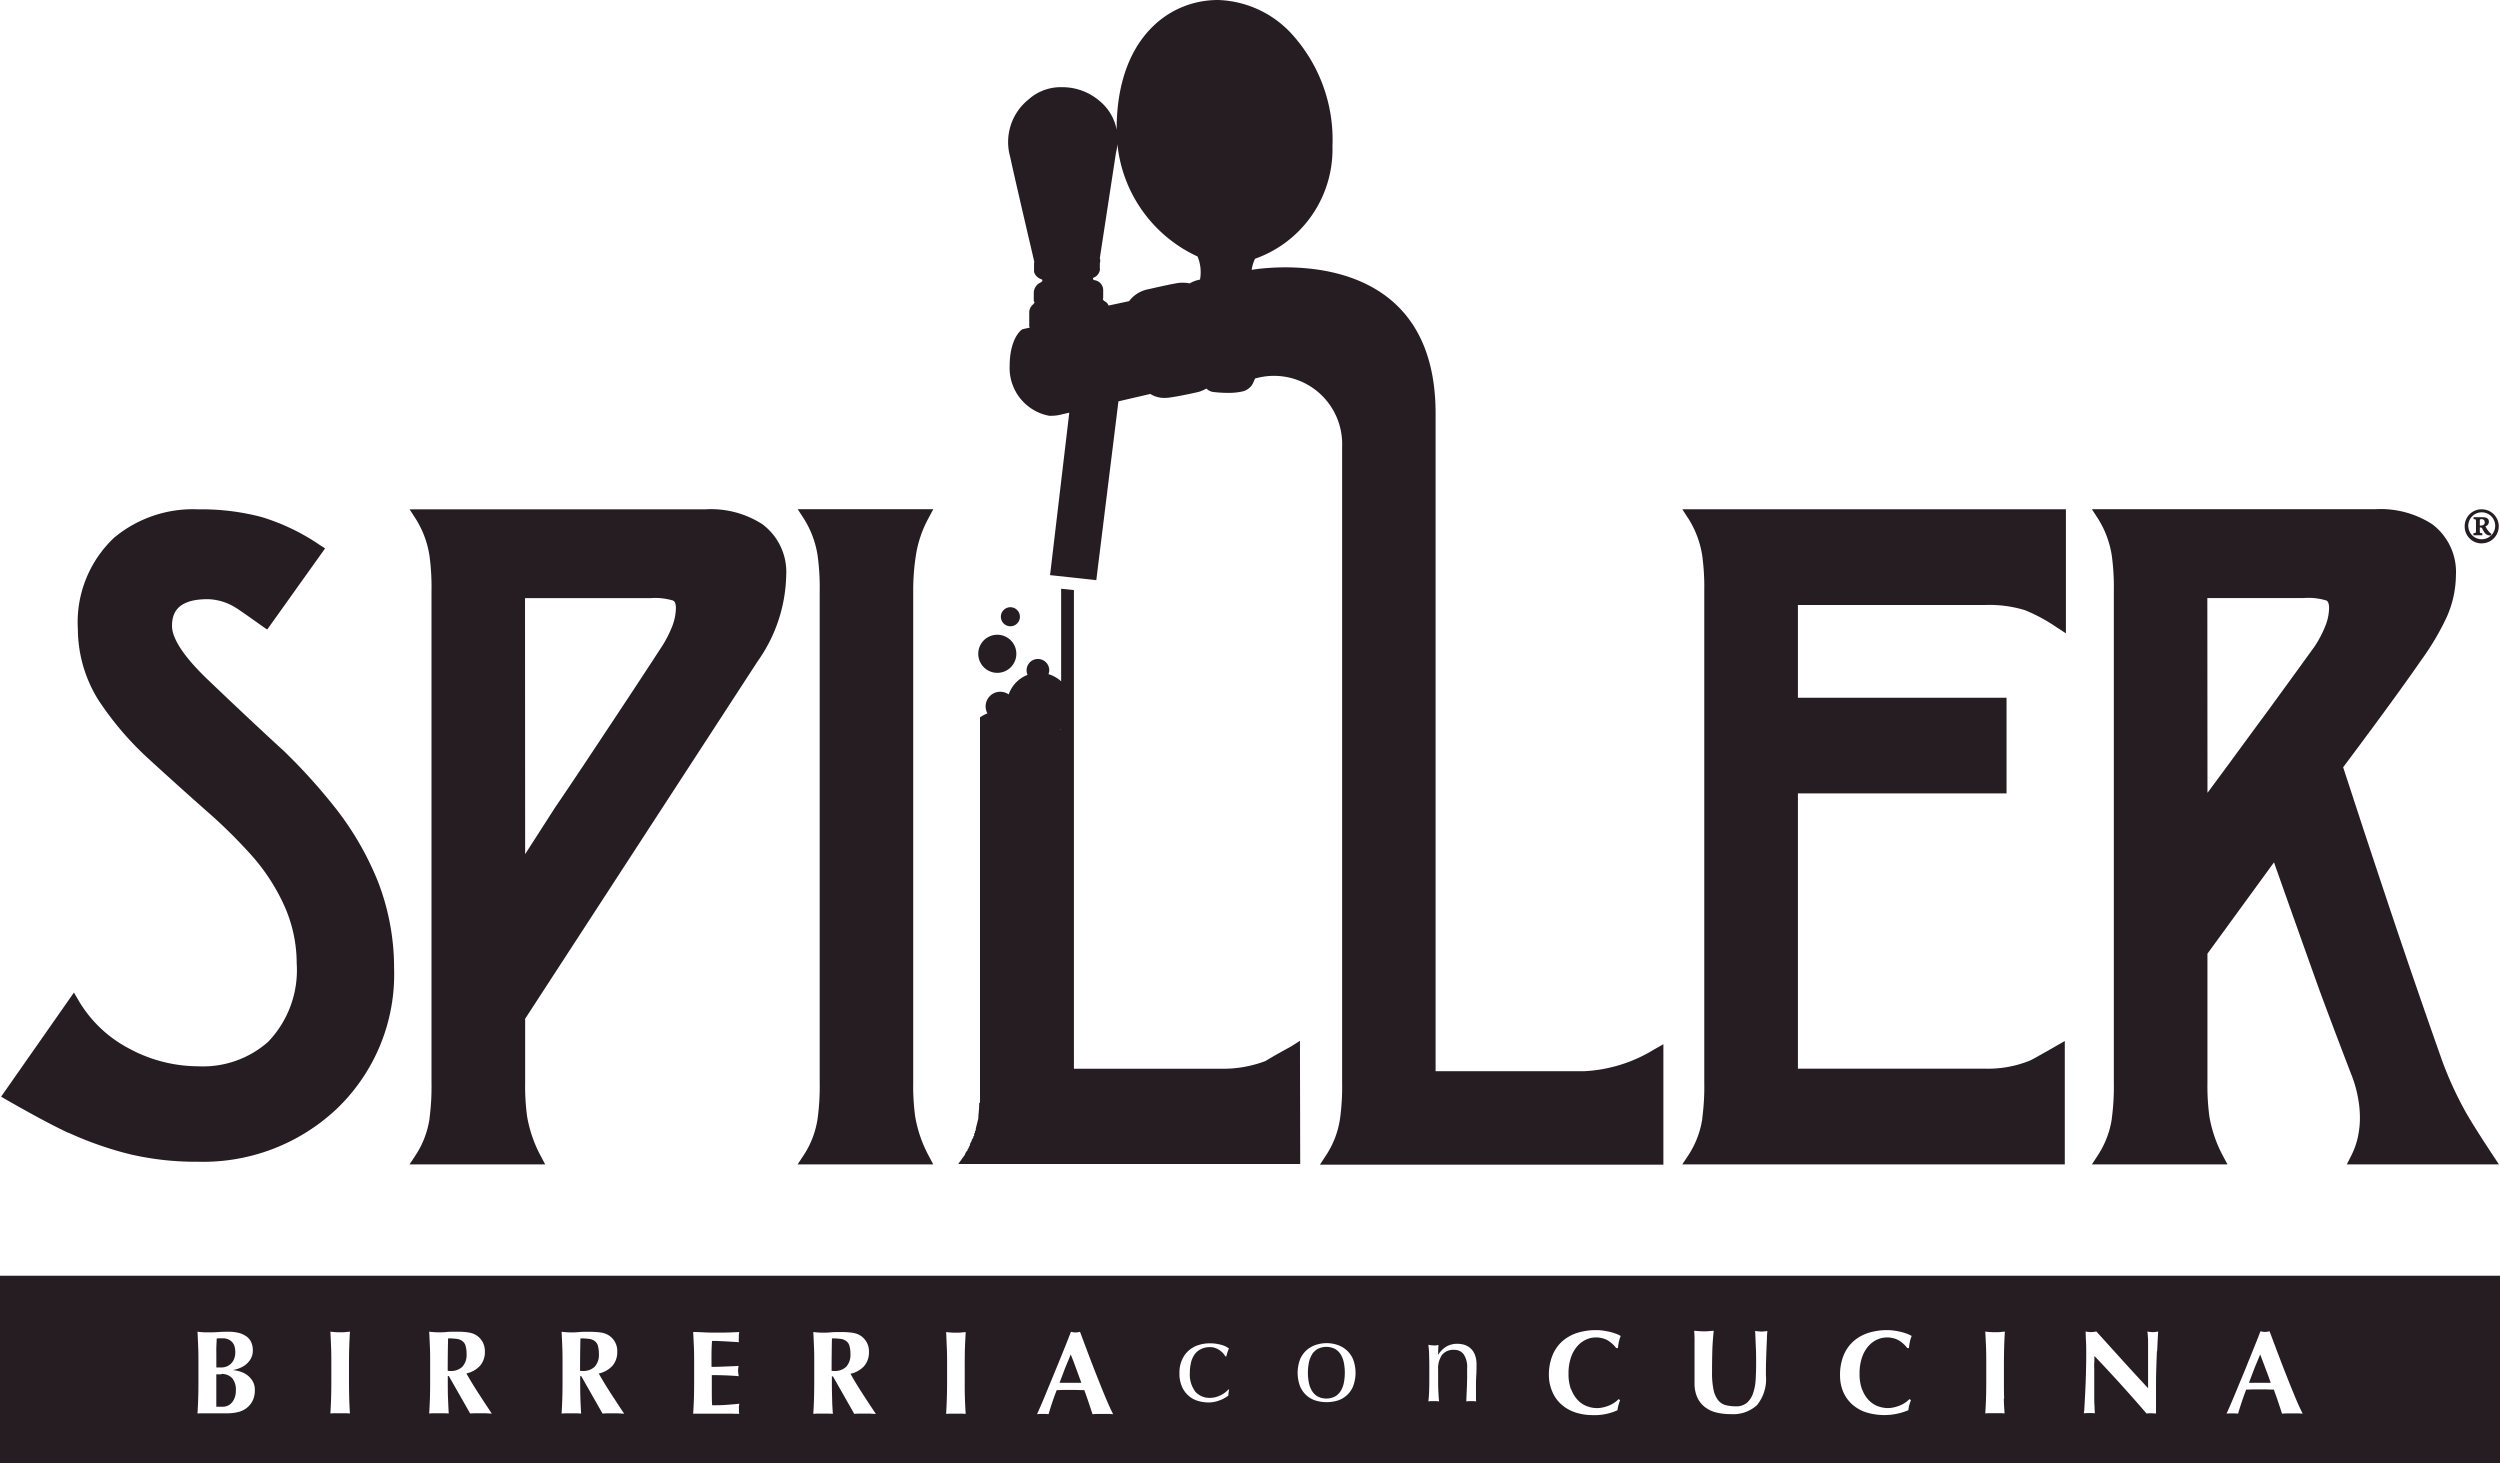 <svg xmlns="http://www.w3.org/2000/svg" width="74.293" height="43.484" viewBox="0 0 74.293 43.484">
  <g id="Group_5986" data-name="Group 5986" transform="translate(0 0)">
    <path id="Path_18988" data-name="Path 18988" d="M200.013,487.979a10.39,10.39,0,0,0,1.843.643,8.607,8.607,0,0,0,2.008.219,5.788,5.788,0,0,0,4.093-1.547,5.531,5.531,0,0,0,1.731-4.208,7.1,7.1,0,0,0-.479-2.571A8.954,8.954,0,0,0,208,478.4a17.051,17.051,0,0,0-1.575-1.754c-.765-.7-1.53-1.422-2.275-2.134-.877-.839-1.061-1.326-1.061-1.589,0-.344.11-.8,1.062-.8a1.62,1.62,0,0,1,.8.235c.056.03.242.154.82.567l.147.1,1.72-2.411-.156-.1a6.343,6.343,0,0,0-1.736-.834,7.057,7.057,0,0,0-1.878-.227,3.659,3.659,0,0,0-2.5.843,3.455,3.455,0,0,0-1.077,2.725,4.01,4.01,0,0,0,.6,2.083,9.189,9.189,0,0,0,1.444,1.71c.574.527,1.164,1.058,1.753,1.58a15.2,15.2,0,0,1,1.353,1.329,5.9,5.9,0,0,1,.975,1.489,4.187,4.187,0,0,1,.378,1.731,3.076,3.076,0,0,1-.852,2.337,2.924,2.924,0,0,1-2.076.724,4.325,4.325,0,0,1-2.037-.519,3.761,3.761,0,0,1-1.513-1.429l-.142-.243-2.164,3.094.172.1c.8.458,1.421.787,1.832.978" transform="translate(-197.977 -454.317)" fill="#261d22"/>
    <path id="Path_18989" data-name="Path 18989" d="M212.984,487.545a2.71,2.71,0,0,1-.405,1.084l-.191.29h4.03l-.146-.276a3.848,3.848,0,0,1-.389-1.138,6.676,6.676,0,0,1-.06-1.014v-1.9l6.909-10.622a4.567,4.567,0,0,0,.849-2.548,1.771,1.771,0,0,0-.709-1.526,2.823,2.823,0,0,0-1.684-.443h-8.8l.187.289a2.857,2.857,0,0,1,.406,1.1,6.918,6.918,0,0,1,.059,1.039v14.613a7.079,7.079,0,0,1-.059,1.054m2.838-15.455h3.729a1.846,1.846,0,0,1,.671.072c.02.01.084.04.084.225a1.581,1.581,0,0,1-.137.606,3.256,3.256,0,0,1-.3.564c-.482.742-1.082,1.653-1.784,2.709-.483.732-.95,1.43-1.387,2.073l-.872,1.358Z" transform="translate(-200.217 -454.317)" fill="#261d22"/>
    <path id="Path_18990" data-name="Path 18990" d="M226.643,487.545a2.685,2.685,0,0,1-.405,1.084l-.191.29h4.03l-.145-.275a3.8,3.8,0,0,1-.39-1.139,6.675,6.675,0,0,1-.06-1.014V471.878a6.8,6.8,0,0,1,.09-1.121,3.38,3.38,0,0,1,.359-1.031l.147-.276h-4.028l.188.289a2.87,2.87,0,0,1,.405,1.1,6.909,6.909,0,0,1,.06,1.039v14.613a7.064,7.064,0,0,1-.06,1.054" transform="translate(-202.344 -454.317)" fill="#261d22"/>
    <path id="Path_18991" data-name="Path 18991" d="M257.784,487.545a2.7,2.7,0,0,1-.405,1.084l-.192.29h11.367v-3.667l-.28.161c-.523.3-.706.4-.762.424a3.328,3.328,0,0,1-1.325.238h-5.564v-8.18h6.2v-2.843h-6.2v-2.757h5.595a3.582,3.582,0,0,1,1.152.155,4.913,4.913,0,0,1,.928.5l.289.188V469.45h-11.4l.188.29a2.863,2.863,0,0,1,.406,1.1,6.909,6.909,0,0,1,.059,1.039v14.613a7.072,7.072,0,0,1-.059,1.054" transform="translate(-207.194 -454.317)" fill="#261d22"/>
    <path id="Path_18992" data-name="Path 18992" d="M272.2,487.545a2.711,2.711,0,0,1-.405,1.084l-.19.29h4.029l-.147-.276a3.874,3.874,0,0,1-.389-1.138,6.809,6.809,0,0,1-.059-1.014v-3.834l1.978-2.714c.086.246.232.657.471,1.332q.775,2.179.887,2.488c.319.862.643,1.716.962,2.543a3.4,3.4,0,0,1,.163.567,3.264,3.264,0,0,1,.07.662,2.685,2.685,0,0,1-.063.582,2.265,2.265,0,0,1-.188.529l-.138.273H283.7l-.191-.29c-.378-.574-.647-1-.8-1.273a10.812,10.812,0,0,1-.694-1.513c-.428-1.212-.841-2.405-1.227-3.546-.192-.563-.572-1.7-1.127-3.379q-.36-1.1-.589-1.8.562-.75,1.021-1.375c.59-.8,1.037-1.427,1.329-1.851a7.614,7.614,0,0,0,.724-1.229,3.111,3.111,0,0,0,.277-1.245,1.774,1.774,0,0,0-.709-1.526,2.823,2.823,0,0,0-1.684-.443h-8.426l.188.289a2.861,2.861,0,0,1,.406,1.1,6.918,6.918,0,0,1,.059,1.039v14.613a7.064,7.064,0,0,1-.059,1.054m2.838-15.455H277.9a1.843,1.843,0,0,1,.67.072c.02.01.084.04.084.227a1.491,1.491,0,0,1-.121.554,3.281,3.281,0,0,1-.31.586q-.281.392-1.248,1.72l-.017.024q-.657.892-1.3,1.77l-.618.836Z" transform="translate(-209.44 -454.317)" fill="#261d22"/>
    <path id="Path_18993" data-name="Path 18993" d="M241.854,485.682l-.277.176c-.553.3-.7.4-.754.428a3.522,3.522,0,0,1-1.334.226h-4.352V472.289l-.38-.041V475a.965.965,0,0,0-.377-.213.323.323,0,0,0,.024-.114.337.337,0,1,0-.674,0,.325.325,0,0,0,.029.135.961.961,0,0,0-.561.582.434.434,0,0,0-.632.562,1.255,1.255,0,0,0-.22.118v11.445l-.025.024v.051c0,.151-.025.277-.025.4l-.075.3v.05l-.025.026v.05l-.025.025v.075h-.025v.051l-.024.024-.025.051v.025l-.025.024v.026l-.025.025v.051l-.025.025v.025l-.024.025v.026l-.025.024v.025l-.025.025-.025.025v.025l-.025.025v.025l-.2.277h10.163Zm-7.1-9.244-.019,0,.019-.015Z" transform="translate(-203.223 -454.753)" fill="#261d22"/>
    <path id="Path_18994" data-name="Path 18994" d="M232.972,475a.566.566,0,1,0-.566-.566.566.566,0,0,0,.566.566" transform="translate(-203.335 -455.005)" fill="#261d22"/>
    <path id="Path_18995" data-name="Path 18995" d="M233.484,473.465a.283.283,0,1,0-.283-.283.283.283,0,0,0,.283.283" transform="translate(-203.458 -454.854)" fill="#261d22"/>
    <path id="Path_18996" data-name="Path 18996" d="M234.229,459.278l.007.023a.343.343,0,0,0-.008.076v.231l.012.032a.342.342,0,0,0,.222.189.075.075,0,0,1,.014.041s-.008.019-.037.042a.346.346,0,0,0-.219.312c0,.1,0,.2,0,.2v.041s.022.047.024.051a.421.421,0,0,0-.037.05.307.307,0,0,0-.122.25v.4s.013.04.016.044l-.222.05-.033.026c-.035.027-.343.291-.343,1.074a1.443,1.443,0,0,0,1.174,1.471h0s.023,0,.061,0a1.164,1.164,0,0,0,.252-.027l.285-.066-.571,4.828,1.374.15.658-5.314.947-.22a.768.768,0,0,0,.425.118,1.135,1.135,0,0,0,.135-.009c.343-.046.843-.162.874-.169a1.141,1.141,0,0,0,.234-.1.335.335,0,0,0,.191.1,3.572,3.572,0,0,0,.447.028,1.821,1.821,0,0,0,.427-.041.462.462,0,0,0,.312-.234c.024-.051.049-.108.07-.154l.085-.02a2.026,2.026,0,0,1,2.5,2.05V483.7a6.948,6.948,0,0,1-.06,1.054,2.683,2.683,0,0,1-.405,1.085l-.19.29h0l-.005.007h10.207v-3.58l-.279.158a4.373,4.373,0,0,1-2.09.645h-4.4v-.26h0V463.812c0-5.258-5.465-4.268-5.465-4.268a1.047,1.047,0,0,1,.1-.33,3.451,3.451,0,0,0,2.3-3.346,4.666,4.666,0,0,0-1.249-3.376,3.1,3.1,0,0,0-2.152-.967c-1.5,0-3.012,1.185-3.012,3.835v.023a1.449,1.449,0,0,0-.5-.851,1.7,1.7,0,0,0-1.119-.416,1.434,1.434,0,0,0-.969.338l-.012.012a1.622,1.622,0,0,0-.566,1.716c.187.862.71,3.081.713,3.1m1.953.235v-.166a.259.259,0,0,0,0-.156l.479-3.128a1.432,1.432,0,0,0,.043-.262,4.128,4.128,0,0,0,2.382,3.342,1.218,1.218,0,0,1,.073.686.978.978,0,0,0-.309.114,1.069,1.069,0,0,0-.21-.021.961.961,0,0,0-.108.006c-.185.021-.887.184-.962.2a.925.925,0,0,0-.518.342l-.61.131a.283.283,0,0,0-.054-.083.258.258,0,0,0-.079-.053.542.542,0,0,0-.037-.043.286.286,0,0,0,.01-.09v-.186a.3.3,0,0,0-.267-.3.056.056,0,0,1-.033-.027.067.067,0,0,1,0-.041.3.3,0,0,0,.206-.273" transform="translate(-203.499 -451.525)" fill="#261d22"/>
    <path id="Path_18997" data-name="Path 18997" d="M285.3,470.205c-.067,0-.074,0-.074-.074v-.095h.016a.06.06,0,0,1,.055.028.932.932,0,0,0,.071.126.205.205,0,0,0,.188.083l.015-.047a.227.227,0,0,1-.051-.04.792.792,0,0,1-.129-.185.14.14,0,0,0,.105-.133c0-.114-.1-.137-.188-.137h-.267v.058c.063,0,.071,0,.071.075v.267c0,.071-.008.071-.075.074v.063h.263Zm-.074-.369c0-.04.016-.047.052-.047a.088.088,0,0,1,.094.091.08.08,0,0,1-.043.082.128.128,0,0,1-.067.016h-.036Z" transform="translate(-211.533 -454.361)" fill="#261d22"/>
    <path id="Path_18998" data-name="Path 18998" d="M285.234,470.464a.506.506,0,1,0,0-1.012.5.5,0,0,0-.506.506.5.5,0,0,0,.506.507m0-.923a.4.4,0,0,1,.4.416.4.4,0,1,1-.4-.416" transform="translate(-211.484 -454.317)" fill="#261d22"/>
    <path id="Path_18999" data-name="Path 18999" d="M244.99,499.169a.493.493,0,0,0-.17-.171.574.574,0,0,0-.524,0,.485.485,0,0,0-.17.171.759.759,0,0,0-.09.247,1.534,1.534,0,0,0,0,.573.752.752,0,0,0,.09.246.477.477,0,0,0,.17.171.567.567,0,0,0,.524,0,.485.485,0,0,0,.17-.171.771.771,0,0,0,.09-.246,1.583,1.583,0,0,0,0-.573.779.779,0,0,0-.09-.247" transform="translate(-205.142 -458.909)" fill="#261d22"/>
    <path id="Path_19000" data-name="Path 19000" d="M227.774,498.852a.28.28,0,0,0-.1-.14.351.351,0,0,0-.17-.062,1.913,1.913,0,0,0-.25-.014c-.007.321-.01.642-.01.963l.04.005a.287.287,0,0,0,.037,0,.478.478,0,0,0,.358-.126.521.521,0,0,0,.124-.381.776.776,0,0,0-.032-.247" transform="translate(-202.531 -458.863)" fill="#261d22"/>
    <path id="Path_19001" data-name="Path 19001" d="M235.6,499.2c-.062.142-.119.282-.174.42s-.107.279-.159.423h.648l-.155-.423c-.051-.138-.1-.278-.161-.42" transform="translate(-203.78 -458.95)" fill="#261d22"/>
    <path id="Path_19002" data-name="Path 19002" d="M214.262,498.852a.279.279,0,0,0-.1-.14.358.358,0,0,0-.171-.062,1.909,1.909,0,0,0-.249-.014c-.008.321-.011.642-.011.963l.041.005a.287.287,0,0,0,.037,0,.478.478,0,0,0,.358-.126.521.521,0,0,0,.124-.381.777.777,0,0,0-.032-.247" transform="translate(-200.426 -458.863)" fill="#261d22"/>
    <path id="Path_19003" data-name="Path 19003" d="M218.921,498.852a.279.279,0,0,0-.1-.14.358.358,0,0,0-.17-.062,1.931,1.931,0,0,0-.25-.014c-.008.321-.011.642-.011.963l.04.005a.3.3,0,0,0,.037,0,.478.478,0,0,0,.358-.126.521.521,0,0,0,.124-.381.777.777,0,0,0-.032-.247" transform="translate(-201.152 -458.863)" fill="#261d22"/>
    <path id="Path_19004" data-name="Path 19004" d="M205.736,499.9c-.033,0-.062,0-.085,0l-.067,0c0,.049,0,.1,0,.154s0,.117,0,.189c0,.057,0,.115,0,.174s0,.117,0,.173,0,.109,0,.156,0,.086,0,.117l.092,0c.028,0,.062,0,.1,0a.349.349,0,0,0,.272-.125.476.476,0,0,0,.085-.151.6.6,0,0,0,.032-.205.53.53,0,0,0-.111-.369.416.416,0,0,0-.324-.123" transform="translate(-199.156 -459.059)" fill="#261d22"/>
    <path id="Path_19005" data-name="Path 19005" d="M277.468,499.2c-.062.142-.12.282-.174.42s-.107.279-.16.423h.648c-.051-.143-.1-.285-.155-.423s-.1-.278-.16-.42" transform="translate(-210.302 -458.95)" fill="#261d22"/>
    <path id="Path_19006" data-name="Path 19006" d="M197.971,502h74.293v-5.569H197.971Zm7.506-1.852a.623.623,0,0,1-.184.22.7.7,0,0,1-.264.119,1.412,1.412,0,0,1-.307.033c-.095,0-.182,0-.264,0s-.167,0-.257,0H204c-.067,0-.121,0-.16.007.009-.146.016-.3.021-.447s.007-.327.007-.522v-.482c0-.2,0-.37-.007-.523s-.012-.3-.021-.458c.04.005.084.009.131.013s.1.006.159.006c.1,0,.208,0,.319-.009s.217-.009.319-.009a1.226,1.226,0,0,1,.29.032.678.678,0,0,1,.227.1.433.433,0,0,1,.147.17.564.564,0,0,1,.052.25.5.5,0,0,1-.06.249.608.608,0,0,1-.148.174.714.714,0,0,1-.187.107.969.969,0,0,1-.182.053v.008a.769.769,0,0,1,.191.037.685.685,0,0,1,.209.1.625.625,0,0,1,.168.182.5.5,0,0,1,.069.27.7.7,0,0,1-.069.326m2.873-.076c.005.152.013.3.021.447a1.271,1.271,0,0,0-.13-.007h-.319a1.278,1.278,0,0,0-.131.007c.009-.146.016-.3.021-.447s.007-.327.007-.522v-.482c0-.2,0-.37-.007-.523s-.012-.3-.021-.458c.04.005.084.009.131.013s.1.006.16.006.111,0,.16-.006.09-.008.13-.013c-.008.154-.016.306-.021.458s-.007.327-.007.523v.482q0,.293.007.522m4.076.441h-.321c-.053,0-.106,0-.161.007l-.634-1.114h-.031v.145c0,.2,0,.369.007.522s.012.3.021.447a1.276,1.276,0,0,0-.131-.007h-.318a1.294,1.294,0,0,0-.132.007c.01-.146.017-.3.022-.447s.007-.327.007-.522v-.482c0-.2,0-.37-.007-.523s-.012-.3-.022-.458c.041.005.084.009.132.013s.1.006.159.006.137,0,.218-.009.182-.009.3-.009c.089,0,.166,0,.23.008a1.469,1.469,0,0,1,.165.02.692.692,0,0,1,.12.037.576.576,0,0,1,.1.056.569.569,0,0,1,.169.193.58.58,0,0,1,.062.274.62.62,0,0,1-.142.422.774.774,0,0,1-.407.23c.113.2.235.4.365.6s.26.4.39.593c-.055,0-.108-.007-.16-.007m3.933,0h-.321c-.053,0-.106,0-.161.007l-.633-1.114h-.032v.145q0,.293.007.522c.005.152.012.3.022.447a1.308,1.308,0,0,0-.132-.007h-.318a1.277,1.277,0,0,0-.131.007c.009-.146.016-.3.021-.447s.007-.327.007-.522v-.482c0-.2,0-.37-.007-.523s-.012-.3-.021-.458c.04.005.084.009.131.013s.1.006.16.006.136,0,.218-.009.182-.009.3-.009q.134,0,.23.008a1.477,1.477,0,0,1,.165.02.692.692,0,0,1,.12.037.622.622,0,0,1,.1.056.549.549,0,0,1,.23.467.624.624,0,0,1-.142.422.777.777,0,0,1-.408.23c.113.2.235.4.365.6s.26.4.39.593c-.055,0-.108-.007-.16-.007m3.562-2.188c0,.021.006.045.01.071l-.225-.014-.237-.014c-.077,0-.146-.008-.207-.01l-.132,0c-.009.13-.014.258-.015.386s0,.256,0,.386c.154,0,.293-.006.417-.011s.252-.01.388-.017a.9.9,0,0,0-.014.092.552.552,0,0,0,0,.067.348.348,0,0,0,.005.058c0,.02.008.05.013.087q-.4-.032-.8-.031c0,.075,0,.15,0,.226s0,.152,0,.227c0,.154,0,.3.01.442.134,0,.269,0,.4-.01s.27-.019.407-.036c0,.026-.008.049-.01.071a.821.821,0,0,0,0,.089.84.84,0,0,0,0,.089.251.251,0,0,0,.01.052q-.095,0-.236-.005c-.093,0-.22,0-.384,0h-.561c-.053,0-.094,0-.121,0s-.05,0-.069.005c.009-.146.017-.3.022-.447s.007-.327.007-.522v-.482c0-.2,0-.37-.007-.523s-.013-.3-.022-.458c.106,0,.212.006.316.011s.209.008.315.008c.175,0,.33,0,.465-.006s.228-.008.274-.013a.649.649,0,0,0-.013.149.822.822,0,0,0,0,.089m3.912,2.188h-.321c-.053,0-.106,0-.161.007l-.633-1.114h-.032v.145q0,.293.008.522c0,.152.012.3.021.447a1.3,1.3,0,0,0-.131-.007h-.319a1.278,1.278,0,0,0-.131.007c.009-.146.017-.3.021-.447s.007-.327.007-.522v-.482c0-.2,0-.37-.007-.523s-.012-.3-.021-.458c.04.005.084.009.131.013s.1.006.16.006.136,0,.218-.009.182-.009.3-.009c.089,0,.165,0,.23.008a1.429,1.429,0,0,1,.165.02.691.691,0,0,1,.12.037.621.621,0,0,1,.1.056.55.55,0,0,1,.23.467.624.624,0,0,1-.142.422.777.777,0,0,1-.407.23c.112.2.234.4.364.6s.26.4.39.593c-.055,0-.108-.007-.16-.007m2.807-.441c.005.152.013.3.022.447a1.289,1.289,0,0,0-.131-.007h-.319a1.29,1.29,0,0,0-.131.007c.009-.146.016-.3.021-.447s.008-.327.008-.522v-.482c0-.2,0-.37-.008-.523s-.012-.3-.021-.458c.041.005.084.009.131.013s.1.006.16.006.112,0,.16-.006.09-.008.131-.013c-.009.154-.017.306-.022.458s-.007.327-.007.523v.482c0,.2,0,.369.007.522m4.241.449h-.3a1.463,1.463,0,0,0-.15.008l-.117-.354c-.04-.121-.083-.241-.127-.361l-.227-.006-.226,0-.184,0-.184.006c-.047.121-.091.241-.131.361s-.077.238-.11.354a.475.475,0,0,0-.084-.008h-.168a.6.6,0,0,0-.092.008c.028-.061.066-.146.113-.255s.1-.231.155-.368.118-.284.182-.441.13-.315.195-.475l.192-.474c.063-.157.119-.3.171-.436l.068.013a.382.382,0,0,0,.134,0l.068-.013c.075.2.156.416.242.645s.173.453.261.675.171.43.254.628.159.366.227.5c-.057-.005-.111-.008-.161-.008m2.6-.665a.564.564,0,0,0,.457.187.553.553,0,0,0,.145-.02.832.832,0,0,0,.145-.052.907.907,0,0,0,.133-.08.649.649,0,0,0,.108-.1l.018.01a1.075,1.075,0,0,0-.021.174.965.965,0,0,1-.264.144.9.9,0,0,1-.328.061,1.1,1.1,0,0,1-.306-.045.734.734,0,0,1-.278-.149.756.756,0,0,1-.2-.27.969.969,0,0,1-.077-.408.92.92,0,0,1,.079-.4.789.789,0,0,1,.2-.274.807.807,0,0,1,.289-.16,1.085,1.085,0,0,1,.333-.051,1.2,1.2,0,0,1,.349.047.618.618,0,0,1,.221.108.886.886,0,0,0-.044.112,1.07,1.07,0,0,0-.034.122h-.029a.48.48,0,0,0-.067-.094.568.568,0,0,0-.23-.155.422.422,0,0,0-.156-.027.587.587,0,0,0-.274.059.5.5,0,0,0-.188.16.694.694,0,0,0-.106.242,1.283,1.283,0,0,0-.034.3.839.839,0,0,0,.155.55m4.693-.138a.749.749,0,0,1-.2.272.733.733,0,0,1-.276.148,1.141,1.141,0,0,1-.615,0,.733.733,0,0,1-.278-.148.749.749,0,0,1-.2-.272,1.139,1.139,0,0,1,0-.818.753.753,0,0,1,.2-.273.8.8,0,0,1,.278-.153,1.023,1.023,0,0,1,.615,0,.8.8,0,0,1,.276.153.753.753,0,0,1,.2.273,1.139,1.139,0,0,1,0,.818m3.663-.344c-.005.107-.008.22-.008.342v.23c0,.037,0,.075,0,.111s0,.072.006.1a1.424,1.424,0,0,0-.149-.008,1.39,1.39,0,0,0-.145.008c.005-.122.01-.249.016-.379s.009-.263.009-.4v-.216a.664.664,0,0,0-.1-.4.334.334,0,0,0-.283-.136.428.428,0,0,0-.364.152.7.7,0,0,0-.115.428v.3c0,.106,0,.219.006.334s.011.223.023.317c-.055-.005-.107-.008-.16-.008s-.105,0-.159.008c.012-.095.019-.2.023-.317s.005-.228.005-.334v-.368q0-.159-.005-.334c0-.117-.011-.226-.023-.328a.942.942,0,0,0,.159.018.431.431,0,0,0,.063,0l.079-.013c-.007.094-.011.189-.011.283h.008a.724.724,0,0,1,.237-.235.624.624,0,0,1,.329-.083.753.753,0,0,1,.2.028.5.5,0,0,1,.182.1.51.51,0,0,1,.133.188.776.776,0,0,1,.052.3c0,.1,0,.206-.007.313m2.825.431a.91.91,0,0,0,.193.315.717.717,0,0,0,.269.179.845.845,0,0,0,.3.057.78.78,0,0,0,.174-.02,1.066,1.066,0,0,0,.173-.052.966.966,0,0,0,.161-.084.744.744,0,0,0,.133-.11l.046.028c-.019.05-.035.1-.049.151a.873.873,0,0,0-.029.15,1.6,1.6,0,0,1-.722.145,1.624,1.624,0,0,1-.551-.087,1.168,1.168,0,0,1-.41-.244,1.057,1.057,0,0,1-.257-.373A1.223,1.223,0,0,1,244,499.4a1.518,1.518,0,0,1,.116-.625,1.133,1.133,0,0,1,.307-.418,1.257,1.257,0,0,1,.448-.236,1.918,1.918,0,0,1,.534-.074,1.466,1.466,0,0,1,.2.014c.068.01.134.022.2.037a1.9,1.9,0,0,1,.182.055.923.923,0,0,1,.147.068,1.047,1.047,0,0,0-.055.177,1.37,1.37,0,0,0-.027.183H246a.891.891,0,0,0-.277-.243.733.733,0,0,0-.333-.073.708.708,0,0,0-.285.064.761.761,0,0,0-.26.195.992.992,0,0,0-.189.334,1.462,1.462,0,0,0-.073.487,1.306,1.306,0,0,0,.074.465m5.824-1.532c-.005.087-.009.188-.014.3s-.008.241-.013.379-.005.284-.005.437a1.22,1.22,0,0,1-.265.883,1.052,1.052,0,0,1-.779.267,1.774,1.774,0,0,1-.423-.047.9.9,0,0,1-.342-.16.77.77,0,0,1-.229-.287.992.992,0,0,1-.083-.426c0-.1,0-.179,0-.253s0-.143,0-.208,0-.125,0-.184,0-.121,0-.184c0-.191,0-.346,0-.464s-.006-.206-.01-.265c.047.005.1.009.145.012s.1.006.145.006.1,0,.145-.006.1-.007.145-.012c-.024.229-.038.442-.043.639s-.007.4-.007.6a2.4,2.4,0,0,0,.046.521.729.729,0,0,0,.137.306.426.426,0,0,0,.221.144,1.163,1.163,0,0,0,.3.036.487.487,0,0,0,.334-.106.656.656,0,0,0,.182-.284,1.5,1.5,0,0,0,.076-.4c.009-.153.014-.311.014-.477s0-.325-.008-.486-.012-.324-.021-.487c.033.005.065.009.1.012a.637.637,0,0,0,.085.006.6.6,0,0,0,.089-.006c.028,0,.057-.007.089-.012-.005.052-.009.122-.014.209m2.833,1.532a.909.909,0,0,0,.193.315.727.727,0,0,0,.268.179.852.852,0,0,0,.3.057.767.767,0,0,0,.173-.02,1.049,1.049,0,0,0,.174-.052.931.931,0,0,0,.161-.084.746.746,0,0,0,.133-.11l.046.028c-.019.05-.035.1-.049.151a.8.8,0,0,0-.028.15,1.833,1.833,0,0,1-1.273.058,1.164,1.164,0,0,1-.411-.244,1.068,1.068,0,0,1-.257-.373,1.223,1.223,0,0,1-.089-.468,1.533,1.533,0,0,1,.115-.625,1.138,1.138,0,0,1,.309-.418,1.246,1.246,0,0,1,.447-.236,1.922,1.922,0,0,1,.534-.074,1.466,1.466,0,0,1,.195.014c.068.01.134.022.2.037a1.893,1.893,0,0,1,.182.055.921.921,0,0,1,.147.068,1.049,1.049,0,0,0-.055.177,1.367,1.367,0,0,0-.026.183h-.05a.891.891,0,0,0-.277-.243.733.733,0,0,0-.333-.073.7.7,0,0,0-.285.064.764.764,0,0,0-.261.195,1,1,0,0,0-.189.334,1.461,1.461,0,0,0-.073.487,1.307,1.307,0,0,0,.074.465m4.214.266c0,.152.012.3.021.447a1.291,1.291,0,0,0-.131-.007H257.1a1.293,1.293,0,0,0-.132.007c.009-.146.017-.3.022-.447s.007-.327.007-.522v-.482c0-.2,0-.37-.007-.523s-.013-.3-.022-.458c.04.005.084.009.132.013s.1.006.159.006.112,0,.16-.006.09-.008.131-.013c-.009.154-.017.306-.021.458s-.007.327-.007.523v.482c0,.2,0,.369.007.522m4.539-1.4c-.007.174-.013.337-.018.49s-.008.3-.008.455,0,.31,0,.48v.424c-.048,0-.1-.007-.145-.007a1.368,1.368,0,0,0-.138.007q-.729-.85-1.548-1.71c0,.068,0,.137-.005.205s0,.138,0,.209v.41c0,.141,0,.263,0,.361s0,.183.005.252.005.124.008.168,0,.079.007.1a.588.588,0,0,0-.084-.007h-.082c-.054,0-.108,0-.163.007a1.753,1.753,0,0,0,.018-.2c.007-.117.015-.258.023-.424s.016-.347.021-.542.009-.382.009-.561c0-.163,0-.3-.007-.411s-.008-.208-.011-.294a.958.958,0,0,0,.16.019.977.977,0,0,0,.16-.019c.257.286.512.566.762.843s.509.557.774.843v-.651q0-.174,0-.342c0-.111,0-.215,0-.31s0-.176-.008-.244a1.31,1.31,0,0,0-.012-.138.958.958,0,0,0,.159.019.977.977,0,0,0,.16-.019q-.018.323-.029.583m4.162,1.851h-.3a1.468,1.468,0,0,0-.151.008q-.056-.173-.117-.354c-.04-.121-.083-.241-.127-.361l-.226-.006-.227,0-.184,0-.184.006c-.047.121-.091.241-.131.361s-.077.238-.11.354a.469.469,0,0,0-.084-.008h-.168a.6.6,0,0,0-.092.008c.029-.061.066-.146.113-.255s.1-.231.156-.368l.182-.441q.1-.234.194-.475c.066-.161.129-.319.192-.474s.12-.3.172-.436l.067.013a.341.341,0,0,0,.068.006.333.333,0,0,0,.067-.006l.068-.013c.076.2.156.416.243.645s.172.453.26.675.172.43.254.628.159.366.227.5c-.057-.005-.111-.008-.161-.008" transform="translate(-197.971 -458.52)" fill="#261d22"/>
    <path id="Path_19007" data-name="Path 19007" d="M205.584,499.5h.159a.415.415,0,0,0,.148-.029.392.392,0,0,0,.129-.084.4.4,0,0,0,.092-.139.51.51,0,0,0,.036-.2.663.663,0,0,0-.019-.161.325.325,0,0,0-.066-.131.339.339,0,0,0-.117-.088.394.394,0,0,0-.177-.034l-.108,0a.335.335,0,0,0-.066.008c0,.088-.008.176-.01.266s0,.165,0,.226,0,.125,0,.182,0,.117,0,.179" transform="translate(-199.156 -458.863)" fill="#261d22"/>
  </g>
</svg>
